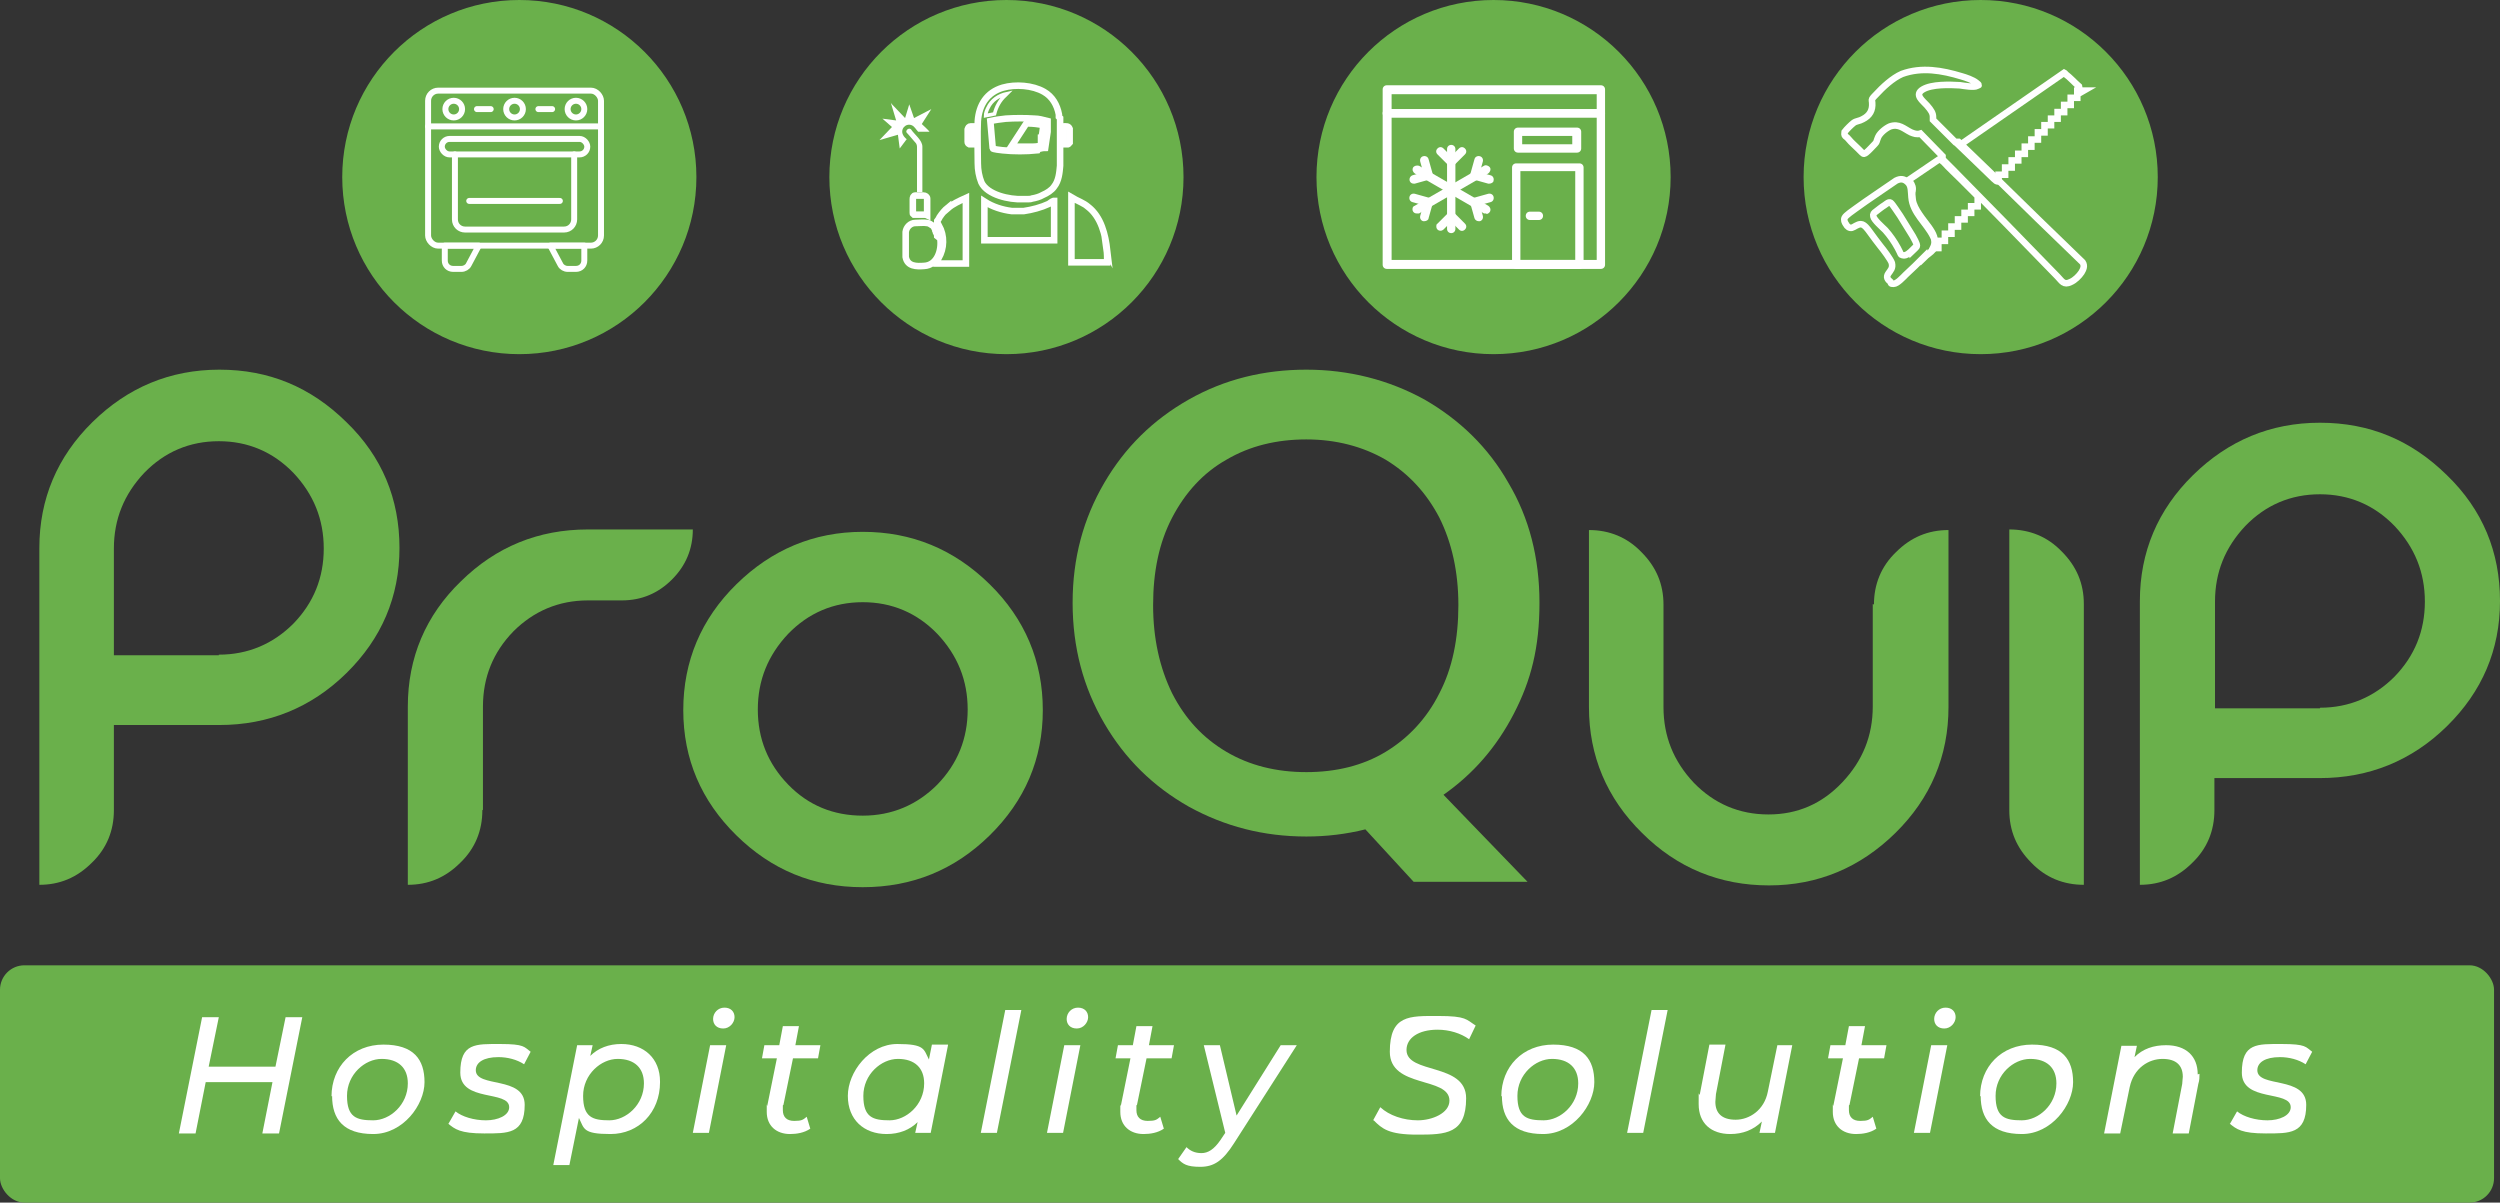 <svg xmlns="http://www.w3.org/2000/svg" xmlns:i="http://ns.adobe.com/AdobeIllustrator/10.0/" id="Layer_1" viewBox="73.8 23.8 419.3 201.7"><rect x="73.8" y="23.8" width="419.3" height="201.7" fill="#333333" stroke="none"/><defs><style>      .st0 {        stroke-linecap: round;        stroke-linejoin: round;        stroke-width: 1px;      }      .st0, .st1, .st2, .st3 {        fill: none;        stroke: #fff;      }      .st4 {        fill: #6ab04b;      }      .st1 {        stroke-width: 1.1px;      }      .st1, .st2, .st3 {        stroke-miterlimit: 10;      }      .st2 {        stroke-width: 1.1px;      }      .st5 {        fill: #fff;      }      .st3 {        stroke-width: .6px;      }    </style></defs><rect class="st4" x="73.8" y="185.7" width="418.3" height="39.8" rx="4.1" ry="4.1"></rect><g><path class="st5" d="M124.5,194.4l-3.9,19.5h-2.8l1.7-8.6h-11.2l-1.7,8.6h-2.8l3.9-19.5h2.8l-1.7,8.3h11.2l1.7-8.3h2.8Z"></path><path class="st5" d="M129.4,207.7c0-5,3.6-8.7,8.7-8.7s6.9,2.5,6.9,6.3-3.6,8.7-8.6,8.7-6.9-2.5-6.9-6.4ZM142.2,205.5c0-2.6-1.6-4.1-4.4-4.1s-5.8,2.6-5.8,6.2,1.6,4.1,4.4,4.1,5.8-2.6,5.8-6.2Z"></path><path class="st5" d="M149,212.3l1.2-2.1c1.1.9,3.1,1.5,5.1,1.5s3.9-.8,3.9-2.2c0-2.9-8.2-.8-8.2-5.8s2.6-4.8,6.7-4.8,4,.5,5.1,1.3l-1.1,2.1c-1.2-.8-2.8-1.2-4.3-1.2-2.5,0-3.8.9-3.8,2.2,0,3,8.2.9,8.2,5.8s-2.8,4.8-6.8,4.8-4.9-.7-6.1-1.7Z"></path><path class="st5" d="M184.5,205.3c0,5.1-3.6,8.7-8.3,8.7s-4.4-.9-5.3-2.7l-1.6,7.9h-2.7l4-20.1h2.6l-.4,1.8c1.3-1.3,3.1-2,5.2-2,3.8,0,6.5,2.4,6.5,6.3ZM181.8,205.5c0-2.6-1.6-4.1-4.4-4.1s-5.8,2.6-5.8,6.2,1.6,4.1,4.4,4.1,5.8-2.6,5.8-6.2Z"></path><path class="st5" d="M192.9,199.1h2.7l-2.9,14.7h-2.7l2.9-14.7ZM193.4,194.7c0-1,.8-1.9,1.9-1.9s1.7.7,1.7,1.6-.8,1.9-1.9,1.9-1.7-.7-1.7-1.6Z"></path><path class="st5" d="M205.1,209.2c0,.3,0,.5,0,.8,0,1.1.6,1.8,1.9,1.8s1.5-.2,2.1-.7l.6,2c-1,.7-2.3.9-3.4.9-2.3,0-3.9-1.4-3.9-3.7s0-.7.1-1.1l1.6-7.9h-2.5l.4-2.2h2.5l.6-3.2h2.7l-.6,3.2h4.2l-.4,2.2h-4.2l-1.6,7.8Z"></path><path class="st5" d="M232.8,199.1l-2.9,14.7h-2.6l.4-1.8c-1.3,1.3-3.1,2-5.2,2-3.8,0-6.5-2.4-6.5-6.4s3.6-8.7,8.3-8.7,4.4.9,5.3,2.6l.5-2.5h2.7ZM228.8,205.5c0-2.6-1.6-4.1-4.4-4.1s-5.8,2.6-5.8,6.2,1.6,4.1,4.4,4.1,5.8-2.6,5.8-6.2Z"></path><path class="st5" d="M242.4,193.2h2.7l-4.1,20.6h-2.7l4.1-20.6Z"></path><path class="st5" d="M252.3,199.1h2.7l-2.9,14.7h-2.7l2.9-14.7ZM252.7,194.7c0-1,.8-1.9,1.9-1.9s1.7.7,1.7,1.6-.8,1.9-1.9,1.9-1.7-.7-1.7-1.6Z"></path><path class="st5" d="M264.4,209.2c0,.3,0,.5,0,.8,0,1.1.6,1.8,1.9,1.8s1.5-.2,2.1-.7l.6,2c-1,.7-2.3.9-3.4.9-2.3,0-3.9-1.4-3.9-3.7s0-.7.1-1.1l1.6-7.9h-2.5l.4-2.2h2.5l.6-3.2h2.7l-.6,3.2h4.2l-.4,2.2h-4.2l-1.6,7.8Z"></path><path class="st5" d="M291.3,199.1l-10.5,16.4c-1.9,3-3.4,4-5.7,4s-2.9-.5-3.7-1.3l1.4-2c.6.6,1.4,1,2.5,1s2.1-.6,3.2-2.2l.8-1.2-3.6-14.7h2.7l2.8,11.8,7.4-11.8h2.7Z"></path><path class="st5" d="M304.1,211.7l1.2-2.2c1.5,1.4,3.9,2.2,6.3,2.2s5.3-1.2,5.3-3.3c0-4.1-10-2-10-8.2s3.3-6,8.1-6,4.7.6,6.3,1.6l-1.1,2.3c-1.4-1-3.3-1.6-5.3-1.6-3.2,0-5.2,1.4-5.2,3.4,0,4.1,10,2.1,10,8.1s-3.4,6.1-8.2,6.1-5.9-1-7.3-2.4Z"></path><path class="st5" d="M325.6,207.7c0-5,3.6-8.7,8.7-8.7s6.9,2.5,6.9,6.3-3.6,8.7-8.6,8.7-6.9-2.5-6.9-6.4ZM338.5,205.5c0-2.6-1.6-4.1-4.4-4.1s-5.8,2.6-5.8,6.2,1.6,4.1,4.4,4.1,5.8-2.6,5.8-6.2Z"></path><path class="st5" d="M350.8,193.2h2.7l-4.1,20.6h-2.7l4.1-20.6Z"></path><path class="st5" d="M374.4,199.1l-2.9,14.7h-2.6l.4-1.9c-1.4,1.4-3.2,2.1-5.3,2.1-3.2,0-5.3-1.8-5.3-5s0-1.1.2-1.7l1.6-8.3h2.7l-1.6,8.3c0,.4-.1.9-.1,1.3,0,1.9,1.1,3,3.4,3s4.8-1.6,5.4-4.7l1.6-7.8h2.7Z"></path><path class="st5" d="M383.9,209.2c0,.3,0,.5,0,.8,0,1.1.6,1.8,1.9,1.8s1.5-.2,2.1-.7l.6,2c-1,.7-2.3.9-3.4.9-2.3,0-3.9-1.4-3.9-3.7s0-.7.1-1.1l1.6-7.9h-2.5l.4-2.2h2.5l.6-3.2h2.7l-.6,3.2h4.2l-.4,2.2h-4.2l-1.6,7.8Z"></path><path class="st5" d="M397.7,199.1h2.7l-2.9,14.7h-2.7l2.9-14.7ZM398.2,194.7c0-1,.8-1.9,1.9-1.9s1.7.7,1.7,1.6-.8,1.9-1.9,1.9-1.7-.7-1.7-1.6Z"></path><path class="st5" d="M405.9,207.7c0-5,3.6-8.7,8.7-8.7s6.9,2.5,6.9,6.3-3.6,8.7-8.6,8.7-6.9-2.5-6.9-6.4ZM418.7,205.5c0-2.6-1.6-4.1-4.4-4.1s-5.8,2.6-5.8,6.2,1.6,4.1,4.4,4.1,5.8-2.6,5.8-6.2Z"></path><path class="st5" d="M442.7,203.9c0,.5,0,1.1-.2,1.7l-1.6,8.3h-2.7l1.6-8.3c0-.4.1-.9.1-1.2,0-1.9-1.1-3-3.4-3s-4.8,1.5-5.5,4.7l-1.6,7.8h-2.7l2.9-14.7h2.6l-.4,1.9c1.4-1.4,3.2-2,5.3-2,3.3,0,5.3,1.8,5.3,4.9Z"></path><path class="st5" d="M447.8,212.3l1.2-2.1c1.1.9,3.1,1.5,5.1,1.5s3.9-.8,3.9-2.2c0-2.9-8.2-.8-8.2-5.8s2.6-4.8,6.7-4.8,4,.5,5.1,1.3l-1.1,2.1c-1.2-.8-2.8-1.2-4.3-1.2-2.5,0-3.8.9-3.8,2.2,0,3,8.2.9,8.2,5.8s-2.8,4.8-6.8,4.8-4.9-.7-6.1-1.7Z"></path></g><path class="st4" d="M310.9,171.7l-8.1-8.8c-3.2.8-6.5,1.2-9.9,1.2-7.2,0-13.7-1.7-19.7-5-6-3.4-10.7-8-14.2-14-3.5-6-5.3-12.7-5.3-20.2s1.8-14.1,5.3-20.1c3.5-6,8.2-10.6,14.2-14,6-3.4,12.6-5,19.7-5s13.8,1.7,19.8,5c5.9,3.4,10.7,8,14.1,14,3.5,5.9,5.2,12.6,5.2,20.1s-1.4,13-4.3,18.6c-2.9,5.6-6.8,10.1-11.8,13.6l14.1,14.6h-19.1ZM270.4,140.1c2.2,4.3,5.2,7.5,9.1,9.8,3.9,2.3,8.4,3.4,13.4,3.4s9.5-1.1,13.3-3.4c3.8-2.3,6.9-5.6,9-9.8,2.2-4.2,3.2-9.2,3.2-14.8s-1.1-10.5-3.2-14.7c-2.2-4.2-5.2-7.4-9-9.7-3.8-2.2-8.3-3.4-13.3-3.4s-9.5,1.1-13.4,3.4c-3.9,2.2-6.9,5.5-9.1,9.7-2.2,4.2-3.2,9.1-3.2,14.7s1.1,10.5,3.2,14.8Z"></path><path class="st4" d="M89.2,168.5c-2.5,2.5-5.4,3.7-8.8,3.7v-56.5c0-8.2,3-15.3,8.9-21.1,5.9-5.8,13-8.8,21.3-8.8s15.3,2.9,21.3,8.8c6,5.8,8.9,12.9,8.9,21.1s-3,15.2-8.9,21c-5.9,5.8-13.1,8.7-21.3,8.7h-17.7v14.3c0,3.4-1.2,6.4-3.7,8.8ZM110.5,133.6c4.9,0,9.1-1.8,12.5-5.2,3.4-3.5,5.1-7.7,5.1-12.6s-1.7-9.1-5.1-12.7c-3.4-3.5-7.6-5.3-12.5-5.3s-9.1,1.8-12.5,5.3c-3.4,3.6-5.1,7.8-5.1,12.7v17.9h17.6Z"></path><path class="st4" d="M154.7,159.7c0,3.4-1.2,6.4-3.7,8.8-2.5,2.5-5.4,3.7-8.8,3.7v-29.9c0-8.2,3-15.3,8.9-21,5.9-5.8,13-8.7,21.3-8.7h17.6c0,3.3-1.2,6.1-3.5,8.4-2.3,2.3-5.1,3.5-8.4,3.5h-5.7c-4.9,0-9.1,1.8-12.5,5.2-3.4,3.5-5.1,7.7-5.1,12.6v17.3Z"></path><path class="st4" d="M218.5,113c8.2,0,15.3,2.9,21.3,8.8,5.9,5.8,8.9,12.9,8.9,21.1s-3,15.2-8.9,21c-5.9,5.8-13,8.7-21.3,8.7s-15.3-2.9-21.2-8.7c-5.9-5.8-8.9-12.8-8.9-21s3-15.3,8.9-21.1c5.9-5.8,13-8.8,21.2-8.8ZM218.5,124.8c-4.9,0-9.1,1.8-12.5,5.3-3.4,3.6-5.1,7.8-5.1,12.7s1.7,9.1,5.1,12.6c3.4,3.5,7.6,5.2,12.5,5.2s9.1-1.8,12.5-5.2c3.4-3.5,5.1-7.7,5.1-12.6s-1.7-9.1-5.1-12.7c-3.4-3.5-7.6-5.3-12.5-5.3Z"></path><path class="st4" d="M388.1,125.2c0-3.4,1.2-6.4,3.7-8.8,2.5-2.5,5.4-3.7,8.8-3.7v29.7c0,8.2-3,15.3-8.9,21.1-5.9,5.8-13,8.8-21.2,8.8s-15.4-2.9-21.3-8.8c-5.9-5.8-8.9-12.9-8.9-21.1v-29.7c3.4,0,6.4,1.2,8.8,3.7,2.5,2.5,3.7,5.4,3.7,8.8v17.2c0,4.9,1.7,9.1,5.1,12.7,3.4,3.5,7.6,5.3,12.5,5.3s9-1.8,12.4-5.4c3.4-3.6,5.1-7.8,5.1-12.7v-17.2Z"></path><path class="st4" d="M423.3,172.2c-3.4,0-6.4-1.2-8.8-3.7-2.5-2.5-3.7-5.4-3.7-8.8v-47.1c3.4,0,6.4,1.2,8.8,3.7,2.5,2.5,3.7,5.4,3.7,8.8v47.1Z"></path><path class="st4" d="M441.5,168.5c-2.5,2.5-5.4,3.7-8.8,3.7v-47.6c0-8.2,3-15.3,8.9-21.1,5.9-5.8,13-8.8,21.3-8.8s15.3,2.9,21.3,8.8c6,5.8,8.9,12.9,8.9,21.1s-3,15.2-8.9,21c-5.9,5.8-13.1,8.7-21.3,8.7h-17.7v5.4c0,3.4-1.2,6.4-3.7,8.8ZM462.9,142.5c4.9,0,9.1-1.8,12.5-5.2,3.4-3.5,5.1-7.7,5.1-12.6s-1.7-9.1-5.1-12.7c-3.4-3.5-7.6-5.3-12.5-5.3s-9.1,1.8-12.5,5.3c-3.4,3.6-5.1,7.8-5.1,12.7v17.9h17.6Z"></path><circle class="st4" cx="160.9" cy="53.5" r="29.7"></circle><circle class="st4" cx="242.6" cy="53.5" r="29.7"></circle><circle class="st4" cx="324.3" cy="53.5" r="29.7"></circle><circle class="st4" cx="406" cy="53.5" r="29.7"></circle><path class="st5" d="M317.2,62.9c-.4,0-.7-.3-.7-.7v-13.4c0-.4.3-.7.7-.7s.7.3.7.7v13.4c0,.4-.3.7-.7.7Z"></path><path class="st5" d="M317.2,51.7h0c-.2,0-.4,0-.5-.2l-1.8-1.8c-.3-.3-.3-.7,0-1,.3-.3.7-.3,1,0l1.3,1.3,1.3-1.3c.3-.3.7-.3,1,0,.3.3.3.7,0,1,0,0,0,0,0,0l-1.8,1.8c-.1.1-.3.2-.5.2Z"></path><path class="st5" d="M315.4,62.5c-.4,0-.7-.3-.7-.7,0-.2,0-.4.2-.5l1.8-1.8c.3-.3.7-.3,1,0,0,0,0,0,0,0l1.8,1.8c.3.3.3.7,0,1-.3.3-.7.3-1,0,0,0,0,0,0,0l-1.3-1.3-1.3,1.3c-.1.1-.3.2-.5.2Z"></path><path class="st5" d="M323.1,59.6c-.1,0-.2,0-.4,0l-11.6-6.7c-.3-.2-.5-.6-.3-1,.2-.3.6-.4,1-.3l11.6,6.7c.3.2.5.6.3,1-.1.2-.4.4-.6.4h0Z"></path><path class="st5" d="M310.9,54.6c-.4,0-.7-.3-.7-.7,0-.3.2-.6.5-.7l1.8-.5-.5-1.8c-.1-.4.1-.8.5-.9.4-.1.8.1.9.5l.7,2.5c.1.4-.1.8-.5.9,0,0,0,0,0,0l-2.5.7c0,0-.1,0-.2,0Z"></path><path class="st5" d="M321.8,60.9c-.3,0-.6-.2-.7-.5l-.7-2.5c-.1-.4.1-.8.5-.9h0s2.5-.7,2.5-.7c.4-.1.8.1.9.5.1.4-.1.8-.5.9,0,0,0,0,0,0l-1.8.5.5,1.8c.1.4-.1.8-.5.9,0,0-.1,0-.2,0Z"></path><path class="st5" d="M311.4,59.6c-.4,0-.7-.3-.7-.7,0-.3.1-.5.4-.6l11.6-6.7c.3-.2.8,0,1,.3.2.3,0,.8-.3,1l-11.6,6.7c-.1,0-.2,0-.4,0Z"></path><path class="st5" d="M312.7,60.9c0,0-.1,0-.2,0-.4-.1-.6-.5-.5-.9h0s.5-1.8.5-1.8l-1.8-.5c-.4-.1-.6-.5-.5-.9s.5-.6.9-.5c0,0,0,0,0,0l2.5.7c.4.1.6.5.5.9,0,0,0,0,0,0l-.7,2.5c0,.3-.4.5-.7.5Z"></path><path class="st5" d="M323.6,54.6c0,0-.1,0-.2,0l-2.5-.7c-.4-.1-.6-.5-.5-.9l.7-2.5c.1-.4.5-.6.9-.5.4.1.6.5.5.9,0,0,0,0,0,0l-.5,1.8,1.8.5c.4.1.6.5.5.9,0,.3-.4.5-.7.5h0Z"></path><path class="st5" d="M342.3,68.9h-35.9c-.4,0-.7-.3-.7-.7v-25.4c0-.4.3-.7.7-.7h35.9c.4,0,.7.3.7.7v25.4c0,.4-.3.7-.7.7ZM307.2,67.4h34.4v-23.9h-34.4v23.9Z"></path><path class="st5" d="M338.7,68.9h-10.6c-.4,0-.7-.3-.7-.7v-16.3c0-.4.3-.7.7-.7h10.6c.4,0,.7.3.7.7v16.3c0,.4-.3.7-.7.7ZM328.8,67.4h9.2v-14.9h-9.2v14.9Z"></path><path class="st5" d="M338.3,49.4h-9.9c-.4,0-.7-.3-.7-.7v-2.8c0-.4.3-.7.7-.7h9.9c.4,0,.7.3.7.7v2.8c0,.4-.3.7-.7.7ZM329.1,48h8.4v-1.4h-8.4v1.4Z"></path><path class="st5" d="M331.9,60.7h-1.5c-.4,0-.7-.3-.7-.7s.3-.7.7-.7h1.5c.4,0,.7.3.7.7s-.3.7-.7.7Z"></path><path class="st5" d="M342.3,43.5h-35.9c-.4,0-.7-.3-.7-.7v-4c0-.4.3-.7.7-.7h35.9c.4,0,.7.3.7.7v4c0,.4-.3.7-.7.7ZM307.2,42.1h34.4v-2.5h-34.4v2.5Z"></path><path class="st1" d="M259.5,65.8c-.3-2.6-1-5.6-3.2-7.3-.8-.7-1.8-1-2.8-1.6h0s0,2,0,2v2.2h0v.4h0v6.3h0c2,0,4,0,6,0h0c0-.7,0-1.5-.1-2.2Z"></path><path class="st1" d="M232.8,58.6c-.5.4-1,1-1.4,1.6,0,0-.3.6-.4.7h0s0,.2,0,.2l.6,1.2c.7,1.8.4,3.9-.8,5.4,0,0-.3.2-.2.3h4.7s0,0,0,0h.3s0,0,0,0h.2s0,0,0,0v-11c-1.1.5-2.2,1-3,1.7Z"></path><path class="st1" d="M231,63.4c0,0,0-.3-.2-.6h0s0,0,0,0c0-.2-.1-.3-.1-.3,0-.1-.1-.3-.2-.5,0,0,0,0,0,0,0,0,0,0,0-.1,0,0,0,0,0,0,0,0-.1-.2-.2-.2,0,0,0,0,0,0,0,0,0,0,0,0,0,0,0,0,0,0,0,0,0,0,0,0,0,0,0,0,0,0,0,0,0,0,0,0-.3-.2-.7-.5-1-.5-.5-.1-1.5,0-2,0-.8,0-1.5.7-1.6,1.5v4.2c.3,1.6,1.8,1.6,3.1,1.5,2.2-.1,3-2.7,2.7-4.6Z"></path><path class="st5" d="M226.6,45.5c-.3-.3-.8,0-.8.4,0,.1.2.3.3.4.4.5.9,1,1.3,1.5.1.1.2.4.2.6v7.6h.9v-1.8h0c0,0,0-.1,0-.2v-1.1h0v-4.5c0-1.1-1.3-2-1.9-2.9Z"></path><path class="st1" d="M227.1,59.8c.5,0,1.1,0,1.6,0,.2,0,.4,0,.6.1h0v-2.8c0-.3-.3-.5-.6-.5-.3,0-1.2,0-1.4,0-.3,0-.4.3-.4.6,0,.7,0,1.6,0,2.3,0,.1,0,.2.1.2Z"></path><path class="st1" d="M252.1,45v3h0s.6,0,.6,0c0,0,.1,0,.2,0,.1,0,.2-.2.3-.3v-2.3c-.2-.5-.6-.4-1-.4Z"></path><path class="st1" d="M236.6,45c-.3,0-.4.2-.5.5,0,.6,0,1.4,0,2.1,0,.2.1.3.3.4,0,0,.2,0,.2,0h.6v-3h0s-.5,0-.5,0Z"></path><path class="st1" d="M246,44.4l-2.6,4c.7,0,1.5,0,2.2,0,.3,0,.7,0,1.1,0,.6,0,1.1,0,1.7-.2v-1.3c.2,0,.3-1.7.4-2,0,0,0,0,0,0,0,0,0,0,0,0h0s0,0,0-.1c-.9-.2-1.8-.3-2.7-.3Z"></path><path class="st1" d="M250.5,57.5c-.3.1-.5.3-.8.5-1.3.6-2.8,1-4.2,1.2h-.4c-.1,0-.3,0-.4,0,0,0,0,0,0,0h0c-.3,0-.6,0-.8,0-.1,0-.3,0-.4,0-1.6-.2-3.2-.7-4.6-1.6h0v6.5s0,0,0,0h8s3.7,0,3.7,0v-2.3h0v-4.3Z"></path><path class="st2" d="M251.4,43.4s0,0,0,0c0,0,0,0,0,0,0-.2,0-.4,0-.4h0c-.3-1.6-1.1-3-2.5-3.8-1.9-1.1-4.8-1.3-6.9-.7-2.7.8-4,2.9-4.2,5.6-.1,2.3,0,4.8,0,7.1,0,1.1.2,2.2.6,3.2,1,2.1,4.7,2.9,6.9,2.8,0,0,.3,0,.5,0h0s.1,0,.3,0c.3,0,.6,0,.8-.1.6-.1,1.3-.3,1.8-.6,0,0,0,0,0,0,.7-.3,1.5-.8,1.9-1.4.8-1,.9-2.4,1-3.5v-7.1s0,0,0,0c0-.3,0-.7,0-.9Z"></path><path class="st3" d="M239.5,41.9c.6-1.3,1.8-2.1,3.2-2.4,0,0-.2.2-.3.3-.9.8-1.5,1.9-1.8,3.1l-1.5.3c0-.4.2-.9.4-1.3Z"></path><path class="st2" d="M247.8,49c-1.9.2-4,.2-5.9,0-.2,0-1.6-.2-1.6-.3l-.4-4.6c.9-.2,1.7-.3,2.6-.4,1.5-.1,3.3-.1,4.8,0,.7,0,1.4.2,2.2.4,0,0,0,0,0,0v.4c0,0,0,.2,0,.2v.4s0,0,0,0v.8c0,0-.4,2.7-.4,2.7-.4,0-.8.1-1.2.2Z"></path><path class="st5" d="M225.8,47.1c-.2-.2-.4-.4-.5-.6-.6-1,.4-2.1,1.4-1.7.5.2.7.7,1.1,1.1,0,0,0,0,.1,0h1.8c0-.1-1.3-1.3-1.3-1.3l1.6-2.5-2.9,1.5-.8-2.3-.7,2.3c-.7-.7-1.3-1.4-2-2.1,0,0-.4-.4-.4-.5,0,0,0,0,0,0l.9,3h0s-2.3-.3-2.3-.3l1.6,1.4-2.1,2.2,3.1-.9.3,2.3,1.2-1.6h0Z"></path><rect class="st0" x="145.6" y="39" width="29" height="26" rx="1.7" ry="1.7"></rect><path class="st0" d="M151.2,68.9h-1.4c-.8,0-1.4-.6-1.4-1.4v-2.5h5.7l-1.7,3.2c-.2.4-.7.7-1.2.7Z"></path><path class="st0" d="M169,68.9h1.4c.8,0,1.4-.6,1.4-1.4v-2.5s-5.7,0-5.7,0l1.7,3.2c.2.4.7.7,1.2.7Z"></path><line class="st0" x1="145.6" y1="45" x2="174.6" y2="45"></line><path class="st0" d="M170.1,49.7v10.9c0,.9-.7,1.7-1.7,1.7h-16.6c-.9,0-1.7-.7-1.7-1.7v-10.9"></path><rect class="st0" x="147.9" y="47.1" width="24.4" height="2.6" rx="1.3" ry="1.3"></rect><line class="st0" x1="152.5" y1="57.5" x2="167.7" y2="57.5"></line><circle class="st0" cx="149.9" cy="42.1" r="1.4"></circle><circle class="st0" cx="170.4" cy="42.1" r="1.4"></circle><circle class="st0" cx="160.1" cy="42.1" r="1.4"></circle><line class="st0" x1="153.8" y1="42.1" x2="156.1" y2="42.1"></line><line class="st0" x1="164.1" y1="42.1" x2="166.4" y2="42.1"></line><path class="st1" d="M408.2,53.3c5,4.9,9.9,9.7,14.9,14.5.4.6.1,1.2-.2,1.7-.4.6-1.1,1.3-1.8,1.6-1.2.6-1.5-.2-2.2-.9-5.8-6-11.7-12-17.6-18-.4-.4-.8-.8-1.2-1.2s-.5-.5-.5-.5c0-.2,0-.3,0-.5l-3.7-3.8c-.6.2-1.1,0-1.6-.2-1.2-.6-2-1.5-3.5-1-.7.3-1.7,1.1-2,1.8s-.2.8-.5,1.1-1.1,1.2-1.5,1.5c-.3.2-.4.3-.7,0s-.5-.5-.7-.7c-.5-.5-1.1-1-1.5-1.5s-.6-.5-.7-.7,0-.4,0-.6c.3-.4,1.1-1.2,1.5-1.5s1-.3,1.5-.6c1.2-.6,1.7-1.5,1.6-2.8,0-.2-.1-.4,0-.6s.5-.6.6-.7c1.2-1.3,2.8-2.8,4.4-3.5,3.3-1.2,6.7-.6,10,.4.7.2,1.9.6,2.5,1.1s.4.3.1.5c-.5.3-2.2,0-2.9-.1-1.7-.1-4.7-.2-6.2.7-1.5.9,0,1.9.7,2.7s1,1.3,1,1.9,0,.4,0,.5l3.7,3.7c0,0,.1,0,.2,0,.2,0,.3,0,.4,0,1.9,1.8,3.8,3.7,5.7,5.5Z"></path><path class="st1" d="M423.3,39h-1.1c0,0,0,1.2,0,1.2h-1.1c0,0,0,1.2,0,1.2h-1.1c0,0,0,1.2,0,1.2h-1.1c0,0,0,1.1,0,1.1h-1.1s0,1.1,0,1.1h-1.1c0,0,0,1.2,0,1.2h-1.1c0,0,0,1.2,0,1.2h-1.1c0,0,0,1.2,0,1.2h-1.1c0,0,0,1.2,0,1.2h-1.1c0,0,0,1.1,0,1.1h-1.1c0,0,0,1.2,0,1.2h-1.1s0,1.2,0,1.2h-1.1s0,1.1,0,1.1h0c-.4.1-.5-.2-.8-.4-2-1.9-3.9-3.8-5.8-5.6l17.6-12.2c0,0,.2.1.2.2.8.6,1.5,1.4,2.3,2.1.1.4,0,.8.1,1.1Z"></path><path class="st1" d="M396.5,66.9c-1,1-2,2-3.1,3-.4.4-1.4,1.5-2,1.5s-.4-.1-.5-.3c-.5-.4-.8-.8-.4-1.4s.8-.9.6-1.8c-.2-.6-1.4-2.2-1.9-2.8s-1.2-1.6-1.8-2.4c-.3-.4-.9-1.3-1.5-1.3s-1.1.5-1.5.6-.8-.2-1-.6c-.2-.3-.4-.7-.2-1.1s1.4-1.2,1.8-1.5c2.2-1.6,4.5-3.1,6.8-4.7.8-.4,1.4-.3,2,.3s.5,1.5.6,2.5c.2,2.6,2.5,4.3,3.6,6.5s-.5,2.6-1.5,3.6ZM394.6,65.8c.2-.2.7-.5.7-.8,0-.4-.5-1.2-.7-1.6-.7-1.1-1.4-2.3-2.1-3.4-.3-.4-1.3-2-1.6-2.2s-.7.2-1,.4c-.5.3-1.1.8-1.5,1.1-.3.2-.5.4-.4.8.1.6,1.5,1.8,2,2.3.8.9,1.5,1.9,2.1,3s.4,1.1.8,1.2c.6.2,1.3-.5,1.7-.9Z"></path><path class="st1" d="M399.3,50.4c0,.3.3.4.5.6.9,1,1.9,1.9,2.8,2.8l3.5,3.5h-.6s0,1.1,0,1.1h-1.1c0,0,0,1.1,0,1.1h-1.1c0,0,0,1.1,0,1.1h-1.1c0,0,0,1.2,0,1.2h-1.1c0,0,0,1.2,0,1.2h-1.1c0,0,0,1.2,0,1.2h-1.1c0,0,0,1.2,0,1.2h-.9c.7-1.4,0-2.5-.7-3.5s-2.5-3-2.7-4.6,0-1.2,0-1.8-.3-1-.7-1.5l5.3-3.6Z"></path></svg>